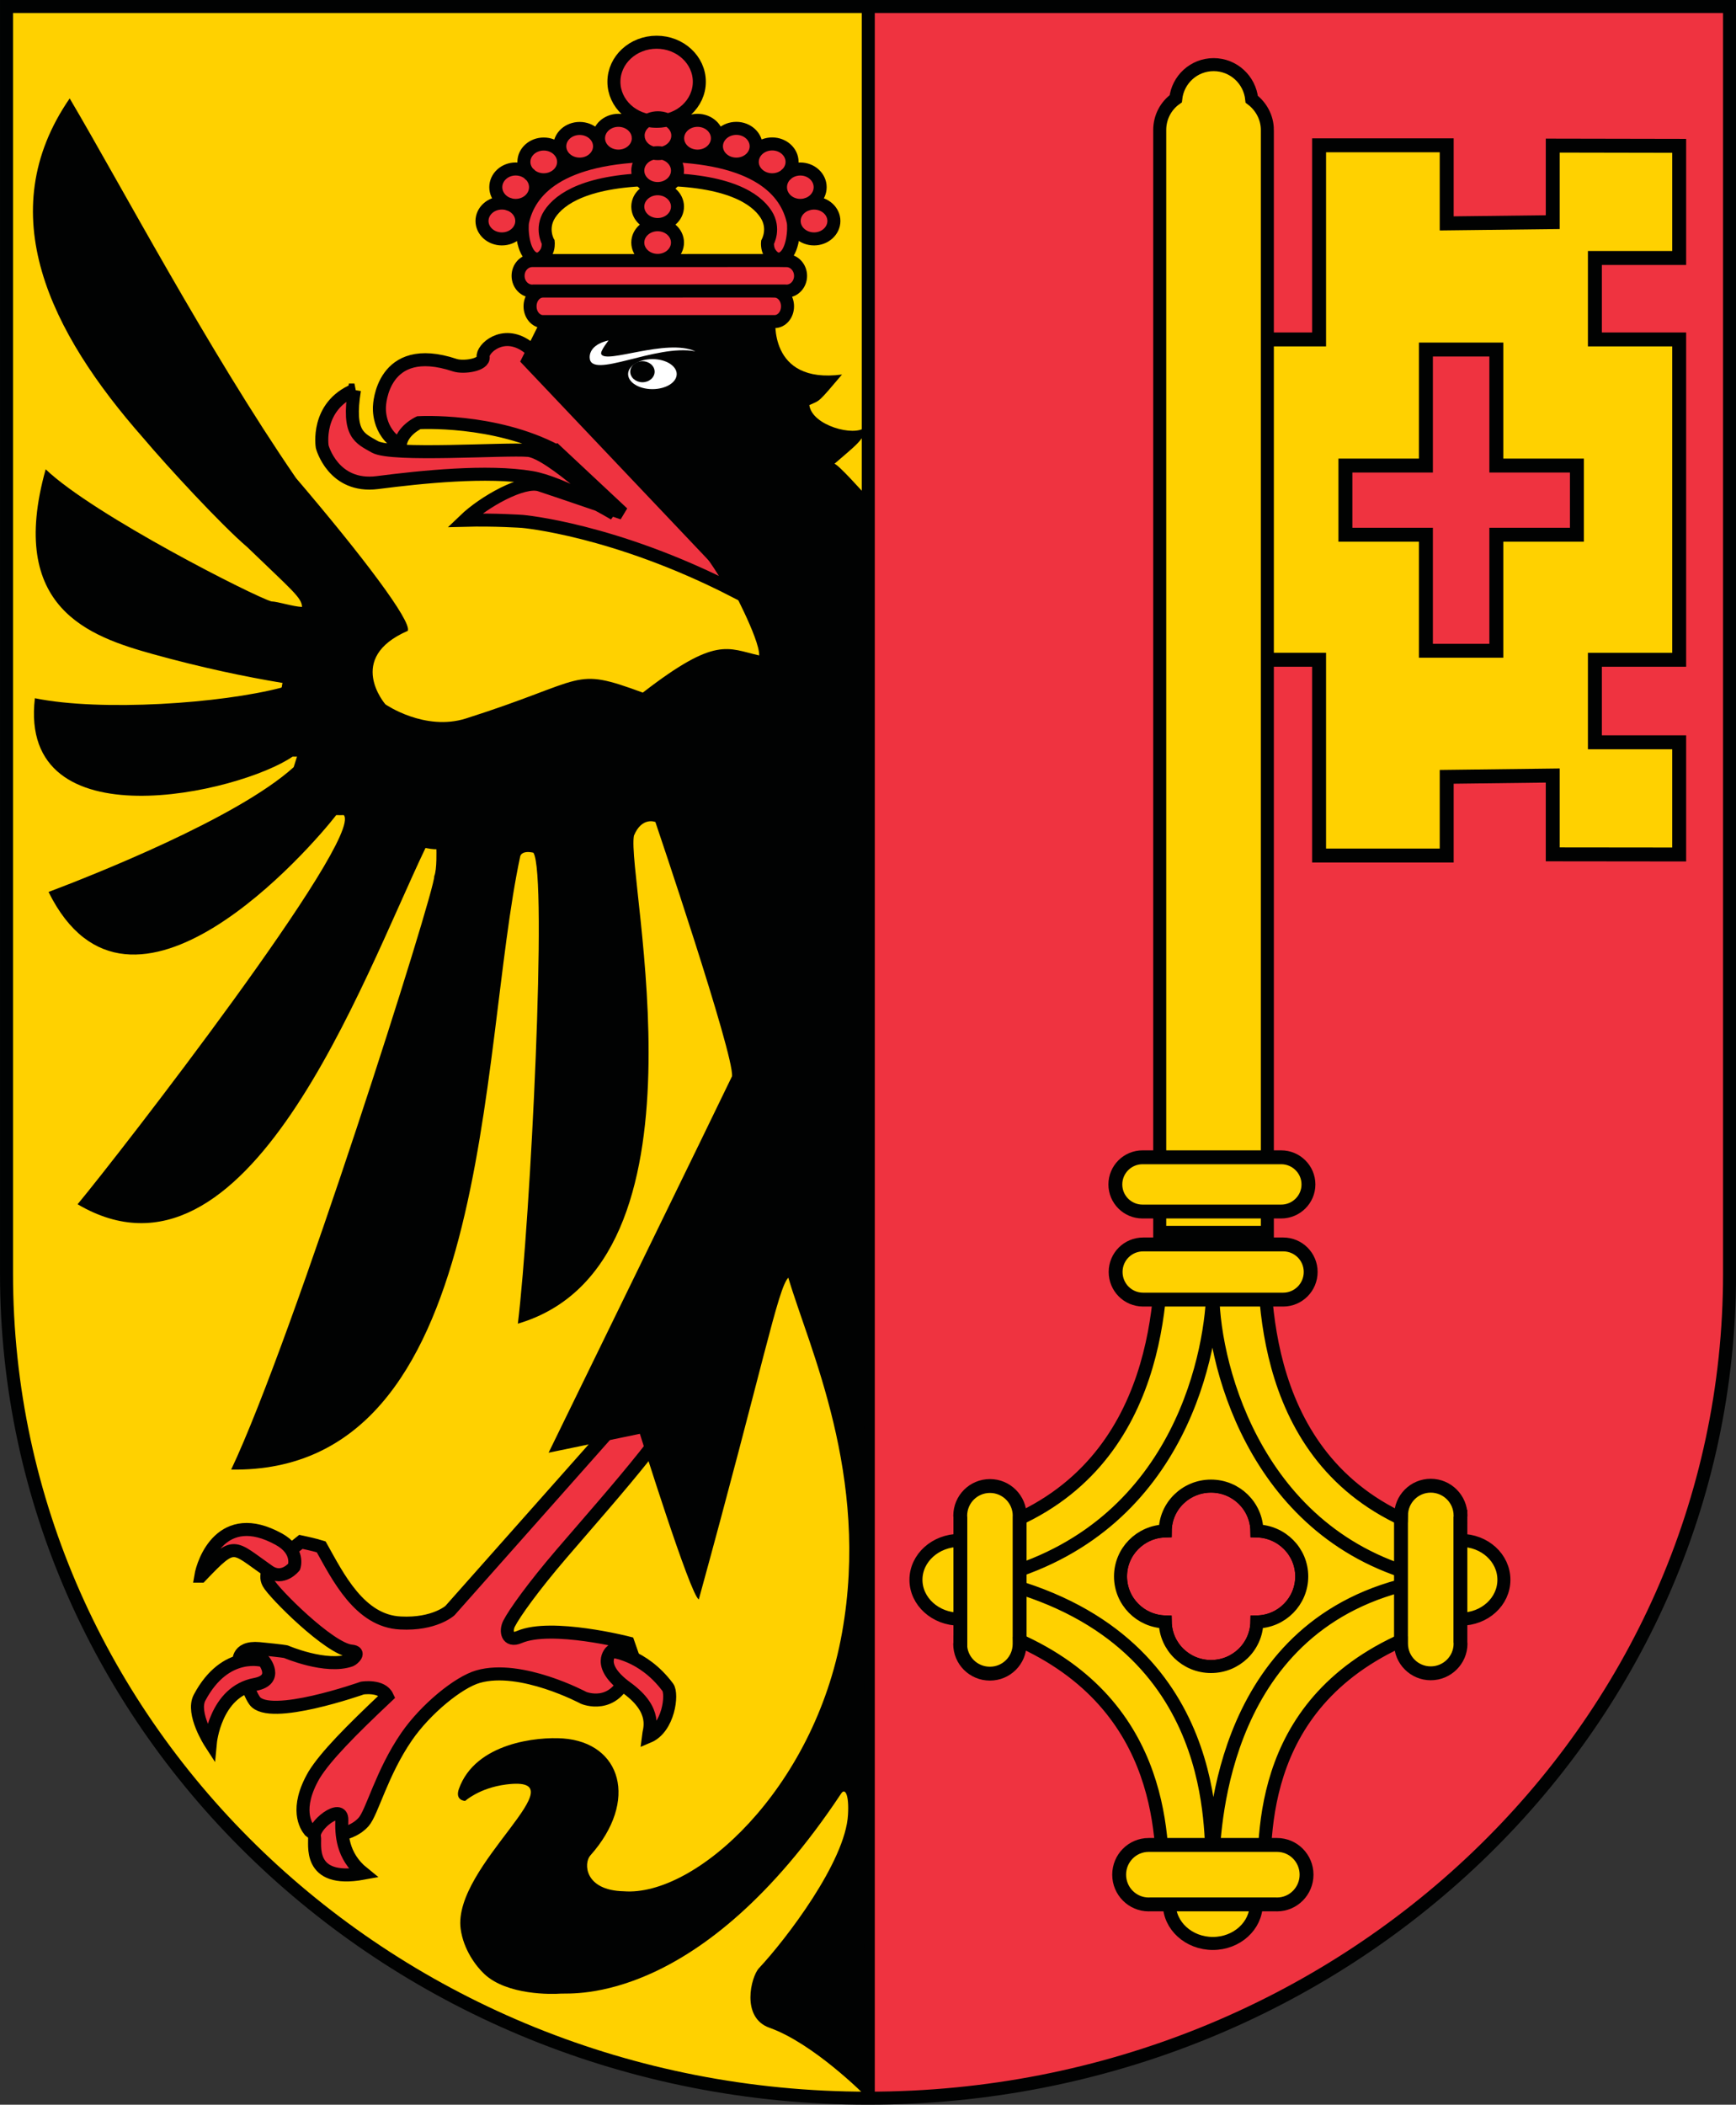 <svg xmlns:dc="http://purl.org/dc/elements/1.1/" xmlns:cc="http://creativecommons.org/ns#" xmlns:rdf="http://www.w3.org/1999/02/22-rdf-syntax-ns#" xmlns:svg="http://www.w3.org/2000/svg" xmlns="http://www.w3.org/2000/svg" xmlns:xlink="http://www.w3.org/1999/xlink" version="1.1" width="406.539" height="492.824" viewBox="-175.626 -214.155 406.539 492.824" id="Ebene_1" xml:space="preserve"><rect x="-175.626" y="-214.155" width="406.539" height="492.824" fill="#333333" stroke="none"/><defs id="defs403"><defs id="defs163"> <rect width="406.539" height="492.824" x="-175.626" y="-214.155" id="SVGID_7_"></rect> </defs><clipPath id="SVGID_8_"> <use id="use167" style="overflow:visible" x="0" y="0" width="406.539" height="492.824" xlink:href="#SVGID_7_"></use> </clipPath></defs> <g id="g5"> <path d="M 27.502,-212.635 H 229.404 V 84.091 c 0,106.609 -90.328,193.047 -201.773,193.047 l -0.129,-489.773 z" id="path7" style="fill:#ef3340"></path> </g><path d="m 174.788,-132.315 0,27.168 18.867,0 0,16.199 -18.867,0 0,27.168 -16.493,0 0,-27.168 -18.851,0 0,-16.199 18.851,0 0,-27.168 z m 23.078,91.973 0,-19.328 19.742,0 0,-9.157 0,-65.851 -19.742,0 0,-19.071 19.742,0 0,-26.257 -29.609,-0.055 0,17.922 -24.836,0.293 0,-18.285 -29.883,0 0,45.453 -20.344,0 -0.102,75.008 20.446,0 0,45.843 29.883,0 0,-18.433 24.836,-0.305 0,18.457 29.609,0.031 0,-26.265 z" id="polygon37" style="fill:#ffd100;fill-opacity:1;stroke:#010202;stroke-width:3.264"></path><path d="m 121.163,-183.717 c 0,-2.945 -1.477,-5.559 -3.656,-7.199 -0.461,-4.543 -4.266,-8.105 -8.922,-8.105 -4.625,0 -8.391,3.496 -8.875,7.992 -2.297,1.625 -3.75,4.305 -3.75,7.313 0,0.242 -0.016,0.488 0,0.711 V 88.607 h 25.203 v -271.828 -0.496 z M 96.499,74.407 c -0.047,13.125 0.602,54.234 -37.562,68.812 l -0.031,24.969 c 38.141,14.609 37.766,47.359 37.812,60.531 l 23.656,0 c 0.031,-13.172 -1.687,-45.953 36.469,-60.562 l 0,-24.844 C 118.686,128.736 120.405,87.532 120.374,74.407 l -23.875,0 z m 11.469,59.406 c 5.898,0 10.656,4.703 10.75,10.5 5.82,0.149 10.5,4.843 10.5,10.656 0,5.812 -4.679,10.562 -10.5,10.656 -0.125,5.797 -4.883,10.438 -10.75,10.438 -5.852,0 -10.61,-4.641 -10.719,-10.438 -5.82,-0.141 -10.469,-4.859 -10.469,-10.656 0,-5.797 4.649,-10.5 10.469,-10.656 0.047,-5.813 4.852,-10.5 10.719,-10.5 z" id="path95" style="fill:#ffd100;fill-opacity:1;stroke:#010202;stroke-width:3.048;stroke-miterlimit:10"></path><g id="g9"> <path d="m 27.631,277.138 0,0 c -111.41,0 -201.73,-86.438 -201.73,-193.047 V -212.636 H 27.502 l 0.129,489.774 z" id="path11" style="fill:#ffd100"></path> </g><line stroke-miterlimit="10" x1="213.553" y1="103.435" x2="213.553" y2="103.435" id="line41" style="fill:#ffd100;fill-opacity:1;stroke:#010202;stroke-width:2.776;stroke-linecap:square;stroke-miterlimit:10"></line><path d="m 284.031,301.5 c -0.107,13.771 -6.888,55.236 -49.25,67.406 -0.552,-4.618 -4.865,-8.233 -10.094,-8.219 -5.609,0 -10.188,4.133 -10.188,9.219 0,5.086 4.579,9.219 10.188,9.219 5.345,0 9.734,-3.756 10.125,-8.531 52.849,14.051 47.971,61.082 49.219,64.344 0.527,-6.957 1.913,-55.245 47.906,-64.562 0.272,4.866 4.706,8.75 10.125,8.75 5.633,0 10.125,-4.117 10.125,-9.219 0,-5.086 -4.492,-9.234 -10.125,-9.219 -5.244,0 -9.574,3.636 -10.094,8.281 C 293.052,358.387 283.62,317.683 284.031,301.5 z m -0.438,46.469 c 5.898,0 10.656,4.703 10.75,10.5 5.82,0.149 10.5,4.843 10.5,10.656 0,5.812 -4.679,10.562 -10.5,10.656 -0.125,5.797 -4.883,10.438 -10.75,10.438 -5.852,0 -10.61,-4.641 -10.719,-10.438 -5.82,-0.141 -10.469,-4.859 -10.469,-10.656 0,-5.797 4.649,-10.5 10.469,-10.656 0.047,-5.813 4.852,-10.5 10.719,-10.5 z m 0.438,88.625 c -5.641,0 -10.188,4.133 -10.188,9.25 0,5.071 4.546,9.219 10.188,9.219 5.617,0 10.156,-4.141 10.156,-9.219 0,-5.117 -4.539,-9.258 -10.156,-9.25 z" transform="translate(-175.626,-214.155)" id="path73" style="fill:#ffd100;fill-opacity:1;stroke:#010202;stroke-width:3.048;stroke-linecap:square;stroke-miterlimit:10"></path><path d="m 123.077,231.755 c 0.133,0 0.219,0.016 0.352,0.016 3.836,0 6.914,-3.148 6.914,-6.969 0,-3.836 -3.078,-6.961 -6.914,-6.961 h -0.055 -29.93 -0.07 c -3.836,0 -6.914,3.125 -6.914,6.961 0,3.836 3.094,6.969 6.914,6.969 0.133,0 0.234,-0.016 0.344,-0.016 h 29.359 z M 49.264,170.451 c 0,0.109 -0.039,0.219 -0.039,0.328 0,3.859 3.102,6.953 6.969,6.953 3.844,0 6.953,-3.094 6.953,-6.953 0,0 -0.016,0 -0.016,-0.016 h 0.016 v -29.969 l 0,0 c 0,-0.016 0.016,-0.031 0.016,-0.031 0,-3.844 -3.117,-6.969 -6.953,-6.969 -3.875,0 -6.969,3.125 -6.969,6.969 0,0.094 0.031,0.219 0.031,0.328 v 29.359 h -0.008 z m 117.11,-29.453 c 0,-0.125 0.031,-0.211 0.031,-0.289 0,-3.867 -3.141,-6.984 -6.977,-6.984 -3.844,0 -6.953,3.117 -6.953,6.984 h -0.016 v 29.93 h 0.016 v 0.07 c 0,3.836 3.109,6.945 6.953,6.945 3.836,0 6.977,-3.109 6.977,-6.945 0,-0.133 -0.031,-0.211 -0.031,-0.328 V 140.998 z M 124.881,77.232 H 92.084 c -3.594,0 -6.453,2.891 -6.453,6.438 0,3.563 2.828,6.461 6.406,6.477 h 32.813 0.031 c 3.547,0 6.43,-2.898 6.43,-6.477 0,-3.547 -2.867,-6.438 -6.43,-6.438 z M 124.405,56.826 H 91.936 c -3.508,0 -6.367,2.844 -6.367,6.359 0,3.508 2.844,6.328 6.328,6.344 h 32.492 0.016 c 3.508,0 6.383,-2.836 6.383,-6.344 0,-3.516 -2.875,-6.359 -6.383,-6.359 z" id="path135" style="fill:#ffd100;fill-opacity:1;stroke:#010202;stroke-width:3.248;stroke-miterlimit:10"></path><path d="m -17.81,103.841 -52.441,59.125 c 0,0 -3.637,3.313 -11.559,2.906 -9.582,-0.422 -14.664,-10.813 -18.598,-17.828 -1.496,-0.484 -4.754,-1.172 -4.754,-1.172 l -6.734,5.406 c 0,0 -2.082,1.984 -0.867,4.25 1.195,2.266 14.305,15.469 19.41,15.922 2.352,0.203 0.414,1.891 -0.152,2.125 -5.762,2.063 -15.168,-1.984 -15.168,-1.984 0,0 -0.695,-0.18 -6.258,-0.719 -5.566,-0.5 -4.711,3.516 -4.711,3.516 0,0 2.145,6.563 3.641,8.672 3.406,4.766 25.223,-2.953 25.223,-2.953 0,0 4.57,-0.734 5.824,1.953 -8.59,8.094 -14.414,14.016 -17.109,18.375 -4.609,7.938 -1.891,12.031 -1.02,13.094 1.824,1.609 9.121,1.859 12.625,-2.094 1.992,-2.281 4.219,-11.5 10.09,-20.016 4.406,-6.375 12.063,-12.656 16.688,-13.984 10.063,-2.891 24.742,4.969 24.742,4.969 0,0 7.176,3.031 10.336,-5.719 0.848,-2.375 1.059,-4.344 1.059,-4.344 l -0.977,-2.797 c 0,0 -17.961,-4.609 -25.457,-1.398 -2.945,1.266 -3.273,-1.477 -2.449,-3.094 1.25,-2.477 5.738,-8.742 12.305,-16.398 12.266,-14.305 29.535,-33.359 30.617,-41.141 -4.025,-2.406 -4.306,-4.672 -4.306,-4.672 z" id="path147" style="fill:#ef3340;fill-opacity:1;stroke:#010202;stroke-width:3.048"></path><path d="m -53.232,-162.26 c -0.32,1.457 -0.059,7.168 2.488,8.535 1.141,0.625 2.156,-0.023 2.91,-1.129 0.75,-1.086 0.594,-2.582 0.594,-2.582 -0.02,-0.031 -1.832,-3.184 0.336,-6.555 2.383,-3.652 8.711,-8.055 25.352,-8.18 16.621,0.133 22.949,4.527 25.32,8.18 2.168,3.371 0.367,6.523 0.352,6.555 0,0 -0.168,1.504 0.59,2.582 0.746,1.105 1.785,1.754 2.922,1.129 2.535,-1.367 2.809,-7.086 2.488,-8.535 -1.512,-6.984 -8.219,-15.352 -31.664,-15.535 -23.473,0.183 -30.176,8.55 -31.688,15.535 z m 7.871,53.695 c -14.496,-7.656 -32.199,-6.617 -32.199,-6.617 0,0 -3.977,1.832 -4.336,5.234 -5.449,-3.066 -4.867,-9.074 -4.867,-9.074 0,0 0.449,-15.352 17.641,-9.629 2.051,0.68 6.938,-0.043 6.641,-1.93 -0.305,-1.832 4.551,-6.496 10.207,-2.488 5.656,4.016 42.938,43.742 48.547,57.234 -28.09,-14.41 -49.563,-16.234 -49.563,-16.234 0,0 -6.559,-0.457 -13.543,-0.266 4.543,-4.367 13.77,-9.52 17.641,-8.254 5.145,1.695 19.406,6.598 19.406,6.598 l -15.575,-14.574 z m -47.265,-14.262 c -1.664,10.422 1.227,11.262 4.785,13.301 3.969,2.258 30.703,0.363 35.938,0.832 5.215,0.48 20.133,14.859 20.133,14.859 0,0 -12.23,-7.313 -19.359,-8.508 -10.336,-1.758 -25.816,-0.133 -36.137,1.188 -10.359,1.309 -12.902,-8.387 -12.902,-8.387 0,0 -1.587,-9.449 7.542,-13.285 z" id="path369" style="fill:#ef3340;fill-opacity:1;stroke:#010202;stroke-width:3.048"></path><path d="M 27.709,-212.549 V 276.396" id="path4707" style="fill:none;stroke:#010202;stroke-width:3.048"></path><path d="M 27.502,-212.635 H 229.404 V 84.091 c 0,106.609 -90.328,193.047 -201.773,193.047 -111.41,0 -201.73,-86.438 -201.73,-193.047 V -212.636 H 27.502 z" id="path4705" style="fill:none;stroke:#010202;stroke-width:3.048"></path><path d="m -90.56,224.466 c -5.059,-4.078 -5.098,-9.313 -5.016,-12.484 0.094,-4.094 -6.984,1.344 -6.41,3.953 0.313,1.477 -1.945,10.969 11.426,8.531 z" id="path4703" style="fill:#ef3340;fill-opacity:1;stroke:#010202;stroke-width:3.048"></path><path d="m -126.369,193.919 c 0,0 1.117,-11.938 10.496,-13.672 5.641,-1.078 2.047,-5.523 2.047,-5.523 0,0 -8.969,-2.852 -15.063,8.625 -1.952,3.672 2.52,10.57 2.52,10.57 z" id="path4701" style="fill:#ef3340;fill-opacity:1;stroke:#010202;stroke-width:3.048"></path><path d="m -128.603,154.904 c 0.57,-3.453 4.953,-16 18.25,-8.672 4.926,2.703 3.609,6.477 3.609,6.477 0,0 -2.633,3.359 -5.93,1.063 -8.601,-5.993 -7.855,-7.321 -15.929,1.132 z" id="path4699" style="fill:#ef3340;fill-opacity:1;stroke:#010202;stroke-width:3.048"></path><path d="m -23.802,192.466 c 4.754,-2 5.719,-9.953 4.563,-11.531 -5.859,-7.867 -13.219,-8.453 -13.219,-8.453 0,0 -3.781,3.219 3.602,8.578 7.374,5.352 5.23,9.844 5.054,11.406 z" id="path399" style="fill:#ef3340;fill-opacity:1;stroke:#010202;stroke-width:3.048"></path> <path d="m -16.971,-174.206 c 0,2.319 -2.081,4.199 -4.648,4.199 -2.567,0 -4.648,-1.88 -4.648,-4.199 0,-2.319 2.081,-4.199 4.648,-4.199 2.567,0 4.648,1.88 4.648,4.199 z m 5.114,-20.806 c 0,5.112 -4.477,9.256 -10,9.256 -5.523,0 -10,-4.144 -10,-9.256 0,-5.112 4.477,-9.256 10,-9.256 5.523,0 10,4.144 10,9.256 z m -5.039,12.607 c 0,2.32 -2.082,4.215 -4.664,4.215 -2.563,0 -4.633,-1.895 -4.633,-4.215 0,-2.297 2.07,-4.176 4.633,-4.176 2.582,0 4.664,1.879 4.664,4.176 z m -0.075,25.047 c 0,2.306 -2.081,4.176 -4.648,4.176 -2.567,0 -4.648,-1.87 -4.648,-4.176 0,-2.306 2.081,-4.176 4.648,-4.176 2.567,0 4.648,1.87 4.648,4.176 z m 0,-8.414 c 0,2.315 -2.081,4.191 -4.648,4.191 -2.567,0 -4.648,-1.876 -4.648,-4.191 0,-2.315 2.081,-4.191 4.648,-4.191 2.567,0 4.648,1.876 4.648,4.191 z m 27.321,3.359 c 0,2.32 2.082,4.199 4.664,4.199 2.543,0 4.641,-1.879 4.641,-4.199 0,-2.32 -2.098,-4.191 -4.641,-4.191 -2.582,0 -4.664,1.871 -4.664,4.191 z m -3.199,-7.914 c 0,2.363 2.063,4.266 4.648,4.266 2.559,0 4.641,-1.902 4.641,-4.266 0,-2.352 -2.082,-4.254 -4.641,-4.254 -2.586,0 -4.648,1.903 -4.648,4.254 z m -6.609,-5.918 c 0,2.305 2.09,4.184 4.672,4.184 2.555,0 4.648,-1.879 4.648,-4.184 0,-2.328 -2.094,-4.207 -4.648,-4.207 -2.583,0 -4.672,1.879 -4.672,4.207 z m -8.391,-3.656 c 0,2.313 2.086,4.176 4.664,4.176 2.559,0 4.641,-1.863 4.641,-4.176 0,-2.32 -2.082,-4.199 -4.641,-4.199 -2.578,0 -4.664,1.879 -4.664,4.199 z m 0.23,-1.887 c 0,2.315 -2.085,4.191 -4.656,4.191 -2.571,0 -4.656,-1.876 -4.656,-4.191 0,-2.315 2.085,-4.191 4.656,-4.191 2.571,0 4.656,1.876 4.656,4.191 z m -45.816,19.375 c 0,2.319 -2.085,4.199 -4.656,4.199 -2.571,0 -4.656,-1.88 -4.656,-4.199 0,-2.319 2.085,-4.199 4.656,-4.199 2.571,0 4.656,1.88 4.656,4.199 z M -54.865,-174.588 c 2.57,0 4.656,1.91 4.656,4.262 0,2.355 -2.086,4.266 -4.656,4.266 -2.57,0 -4.656,-1.91 -4.656,-4.266 0,-2.352 2.086,-4.262 4.656,-4.262 z m 11.222,-1.657 c 0,2.311 -2.081,4.184 -4.648,4.184 -2.567,0 -4.648,-1.873 -4.648,-4.184 0,-2.311 2.081,-4.184 4.648,-4.184 2.567,0 4.648,1.873 4.648,4.184 z m 8.419,-3.656 c 0,2.306 -2.085,4.176 -4.656,4.176 -2.571,0 -4.656,-1.87 -4.656,-4.176 0,-2.306 2.085,-4.176 4.656,-4.176 2.571,0 4.656,1.87 4.656,4.176 z m 9.078,-1.887 c 0,2.315 -2.085,4.191 -4.656,4.191 -2.571,0 -4.656,-1.876 -4.656,-4.191 0,-2.315 2.085,-4.191 4.656,-4.191 2.571,0 4.656,1.876 4.656,4.191 z m -28.719,7.2 c 2.57,0 4.656,1.91 4.656,4.262 0,2.355 -2.086,4.266 -4.656,4.266 -2.57,0 -4.656,-1.91 -4.656,-4.266 0,-2.352 2.086,-4.262 4.656,-4.262 z m 60.657,28.589 v -0.016 c 0,0 -54.25,0.016 -54.266,0.016 -1.664,0 -3.023,1.586 -3.023,3.57 0,1.977 1.359,3.574 3.023,3.574 H 5.768 c 1.68,0 3.031,-1.598 3.031,-3.574 0,-1.968 -1.336,-3.542 -3.007,-3.57 z m 2.75,-7.14 v -0.016 l -59.504,0.008 c -1.848,0 -3.336,1.598 -3.336,3.574 0,1.992 1.488,3.582 3.336,3.582 0.051,0 0.098,-0.016 0.16,-0.023 h 59.16 c 0.066,0.008 0.121,0.023 0.168,0.023 1.84,0 3.328,-1.59 3.328,-3.582 -0.016,-1.969 -1.488,-3.551 -3.312,-3.566 z" id="path4794" style="fill:#ef3340;fill-opacity:1;stroke:#010202;stroke-width:3.048"></path><path d="m 26.936,-98.405 c 0,0 -6.41,-7.199 -7.16,-7.145 4.328,-3.801 7.566,-6 7.16,-8.535 -2.418,2.223 -12.402,-0.375 -13.035,-5.223 2.625,-1.168 1.961,-0.449 7.656,-7.152 -17.437,2.313 -15.574,-13.21 -15.574,-13.21 l -54.434,-0.543 -5.359,10.73 48.801,51.461 c 0,0 7.305,13.434 7.168,17.336 -7.441,-1.656 -10.055,-4.605 -27.25,8.707 -16.766,-6.16 -12.598,-3.113 -41.391,6.047 -9.68,3.078 -18.887,-3.297 -18.887,-3.297 0,0 -9.457,-10.84 5.238,-17.215 0.961,-2.234 -10.641,-17.57 -26.168,-35.762 -20.59,-29.977 -41.094,-68.734 -53.008,-88.91 -18.48,26.824 -4.617,54.719 17.223,79.512 5.641,6.688 18.305,20.398 24.371,25.566 10.352,10.008 12.809,11.855 12.809,14 -2.152,-0.094 -5.609,-1.246 -7.16,-1.297 -3.633,-0.965 -41.563,-20.141 -52.867,-30.934 -9.109,32.617 10.371,39.16 25.16,43.289 11.273,3.125 21.672,5.309 30.305,6.734 -0.238,0.969 -0.039,0.641 -0.246,1.098 -14.059,3.703 -42.168,5.656 -57.746,2.484 -4,34.172 47.961,22.172 60.352,13.672 0.746,-0.016 1.035,0 1.035,0 0,0 -0.418,1.313 -0.785,2.473 -13.297,12.035 -47.449,25.457 -57.402,29.219 19.188,38.766 61.832,-10.816 67.371,-18 0.902,0.031 1.031,0 1.781,0 4.586,5.621 -52.781,79.625 -62.352,91.125 39.754,23.375 66.473,-52.078 81.473,-83.422 1.895,0.375 2.551,0.281 2.551,0.281 0,0 0.168,4.816 -0.504,6.324 0.395,2.801 -33.063,108.41 -47.551,138.941 61.734,0.984 57.785,-97.316 67.695,-143.629 0.328,-1 1.664,-1.141 3.074,-0.813 3.367,4.984 -0.707,86.215 -3.633,110.277 47.113,-13.865 25.297,-104.47 27.184,-114.275 1.863,-4.508 5.023,-3.188 5.023,-3.188 0,0 18.512,54.657 17.945,59.536 -2.168,4.617 -42.953,88.141 -42.953,88.141 l 21.375,-4.422 c 0,0 11.848,37.938 13.801,38.766 C 3.19,105.201 6.526,87.529 8.983,85.013 c 4.816,16.375 19.164,46.422 12.582,83.125 -6.52,36.688 -34.391,61.875 -51.133,60.547 -9.211,-0.203 -9.41,-6.594 -7.816,-8.375 11.422,-12.836 7.207,-26.422 -6.395,-27.406 -5.941,-0.43 -20.512,0.984 -24.375,11.797 -0.992,2.781 1.465,2.828 1.465,2.828 0,0 3.32,-3.031 9.527,-3.836 18.375,-2.367 -12.582,19 -10.582,33.82 0.66,4.836 3.574,8.703 5.527,10.539 5.352,5.031 15.918,4.75 17.848,4.602 2.793,-0.18 32.766,2.805 65.727,-46.852 0.922,-1.406 1.879,0.281 1.602,4.953 -0.578,10.938 -14.555,29.227 -20.848,35.938 -1.832,1.93 -4.328,11.57 2.48,13.961 10.199,3.625 22.094,15.578 22.094,15.578 l 0.25,-374.637 z" clip-path="url(#SVGID_8_)" id="path169" style="fill:#010202"></path><path d="m -17.154,-126.565 c 0,1.961 -2.543,3.527 -5.695,3.527 -3.137,0 -5.688,-1.566 -5.688,-3.527 0,-1.926 2.551,-3.504 5.688,-3.504 3.152,-0.008 5.695,1.578 5.695,3.504" id="path201" style="fill:#ffffff"></path><path d="m -22.322,-127.124 c 0,1.367 -1.281,2.473 -2.848,2.473 -1.586,0 -2.863,-1.105 -2.863,-2.473 0,-1.352 1.277,-2.449 2.863,-2.449 1.567,0 2.848,1.098 2.848,2.449" id="path205" style="fill:#010202"></path><path d="m -33.115,-134.436 c 0,0 -4.461,0.766 -4.422,3.984 0.102,5.352 15.496,-3.258 24.766,-1.434 -6.727,-3.113 -21.055,3.051 -22.055,0.633 -0.297,-0.679 1.711,-3.183 1.711,-3.183" id="path209" style="fill:#ffffff"></path></svg>